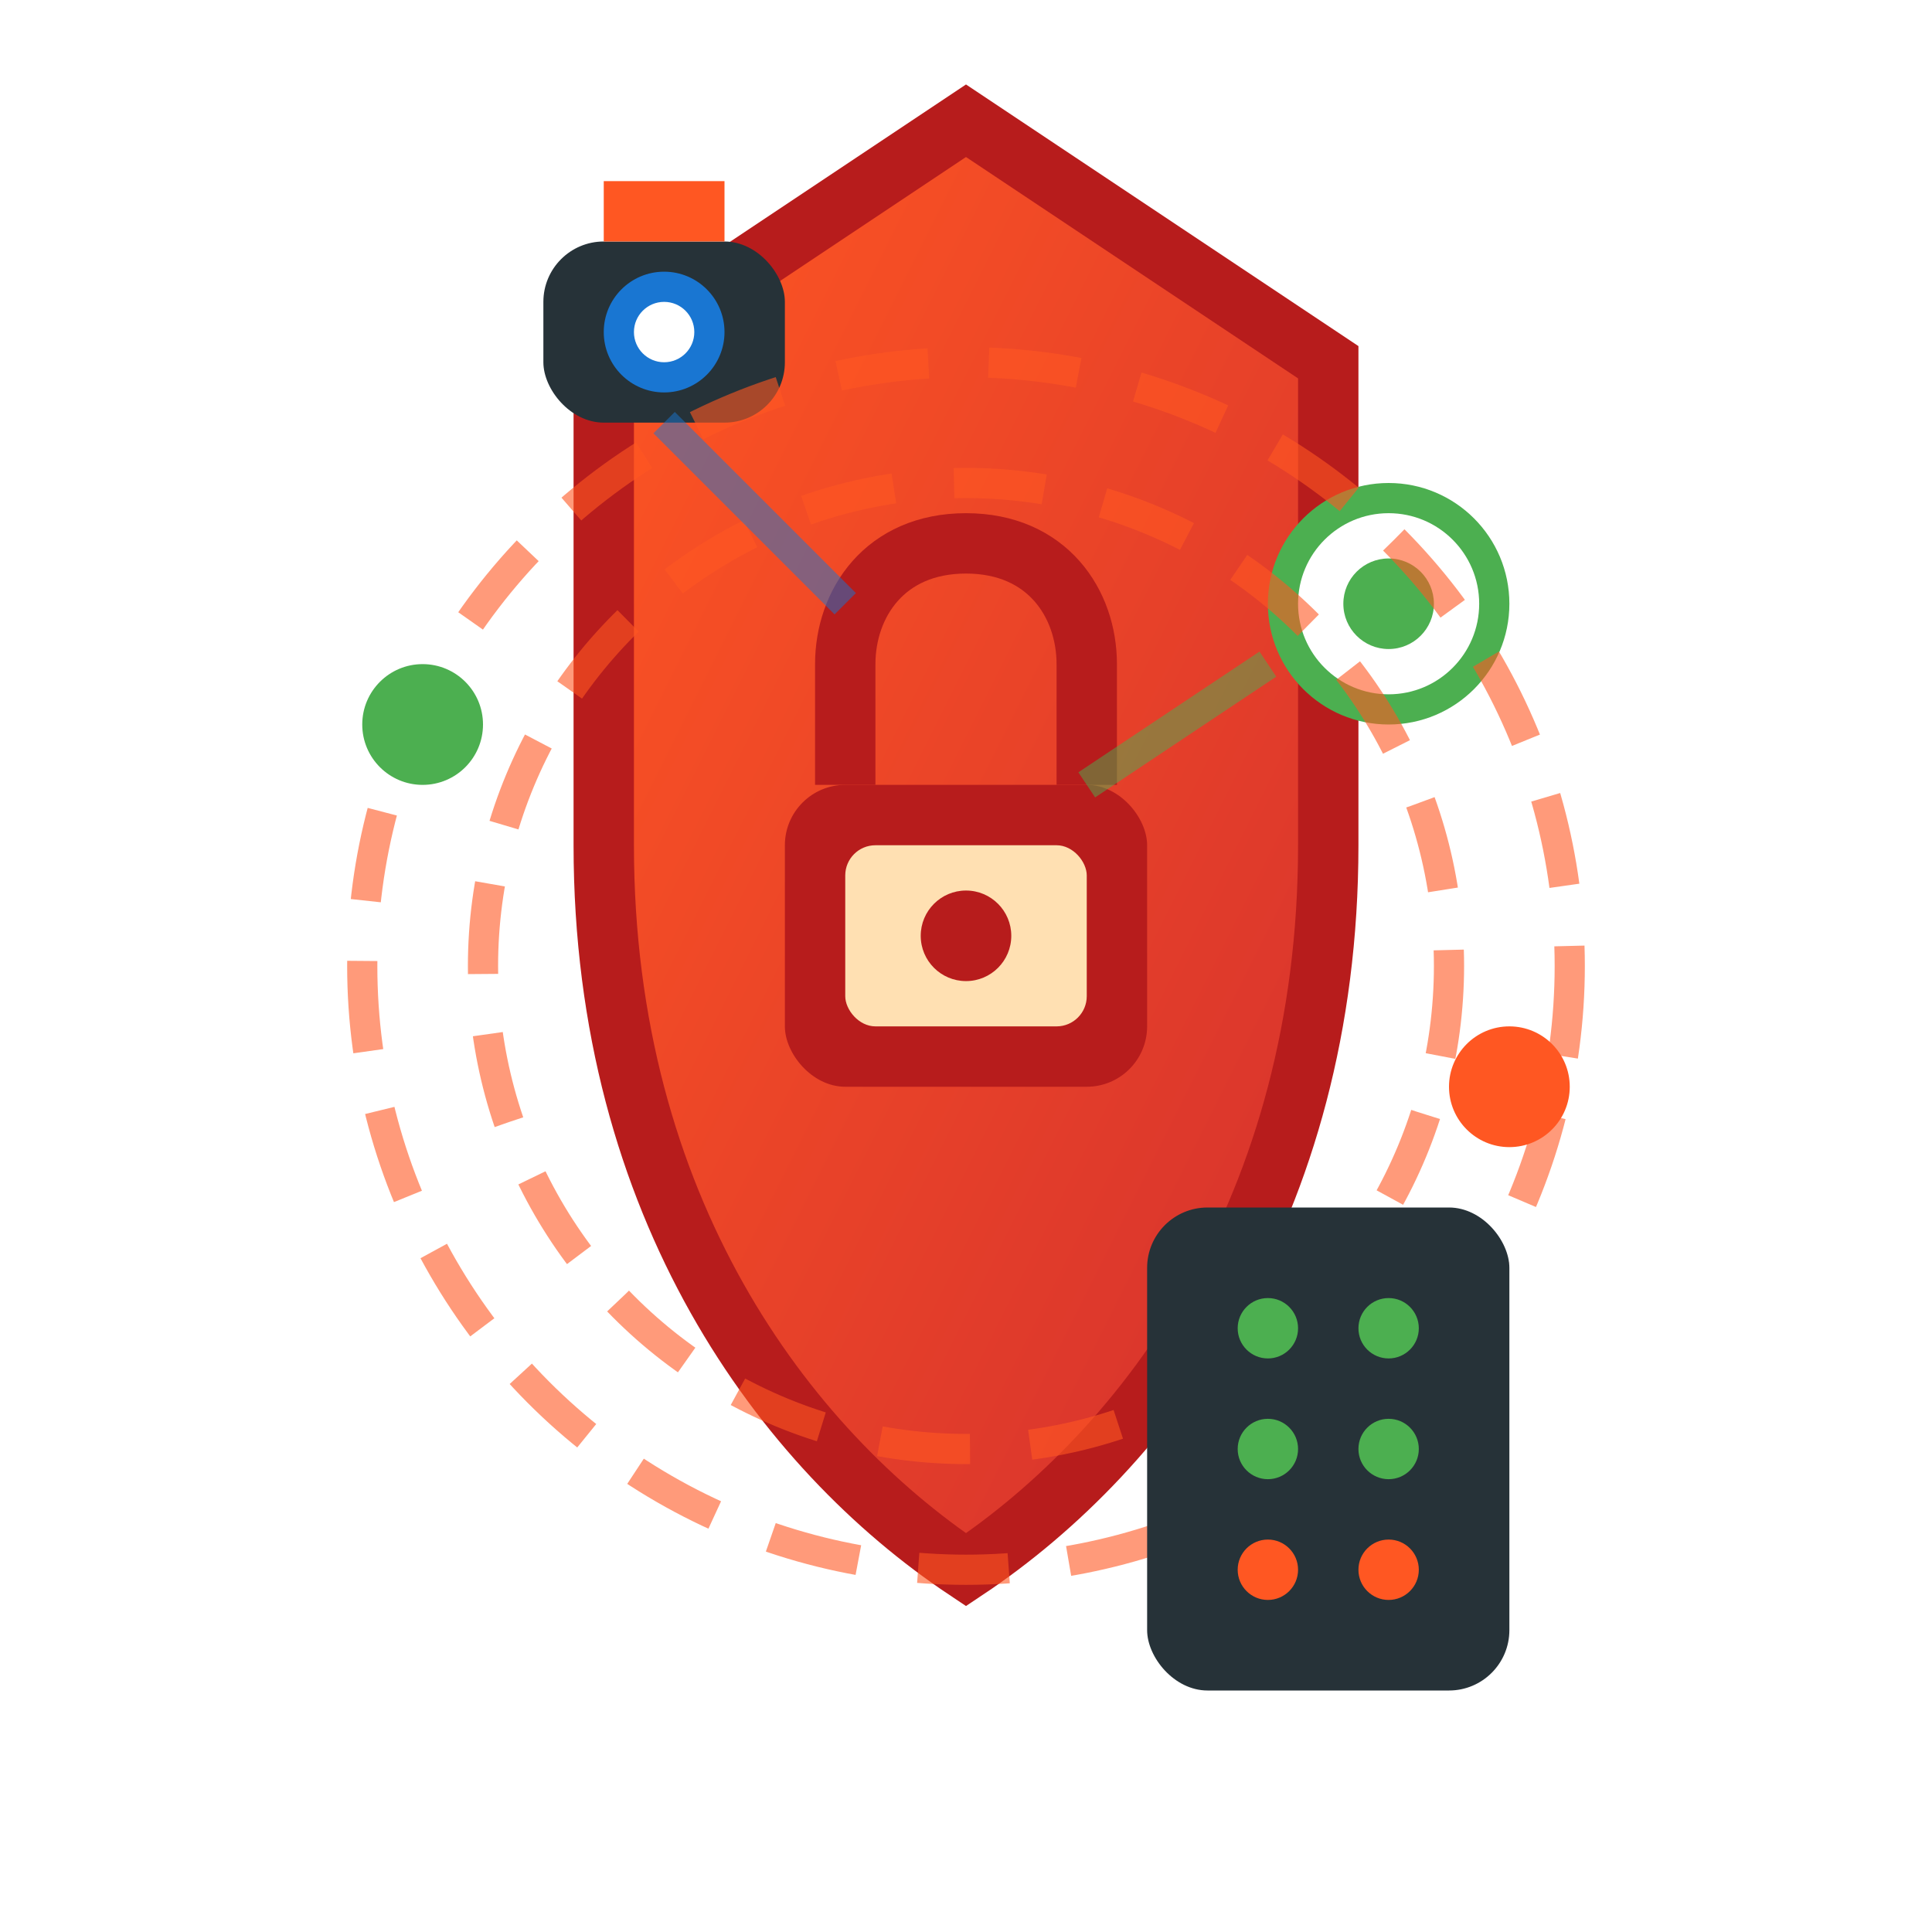 <svg width="64" height="64" viewBox="0 0 64 64" fill="none" xmlns="http://www.w3.org/2000/svg">
  <defs>
    <linearGradient id="shieldGrad" x1="0%" y1="0%" x2="100%" y2="100%">
      <stop offset="0%" style="stop-color:#FF5722;stop-opacity:1" />
      <stop offset="100%" style="stop-color:#D32F2F;stop-opacity:1" />
    </linearGradient>
    <filter id="securityGlow">
      <feGaussianBlur stdDeviation="2" result="coloredBlur"/>
      <feMerge> 
        <feMergeNode in="coloredBlur"/>
        <feMergeNode in="SourceGraphic"/>
      </feMerge>
    </filter>
  </defs>
  
  <!-- Shield background -->
  <path d="M32 4L20 12V28C20 40 26 48 32 52C38 48 44 40 44 28V12L32 4Z" fill="url(#shieldGrad)"/>
  
  <!-- Shield outline -->
  <path d="M32 4L20 12V28C20 40 26 48 32 52C38 48 44 40 44 28V12L32 4Z" stroke="#B71C1C" stroke-width="2" fill="none"/>
  
  <!-- Lock icon -->
  <rect x="26" y="26" width="12" height="10" fill="#B71C1C" rx="2"/>
  <rect x="28" y="28" width="8" height="6" fill="#FFE0B2" rx="1"/>
  <path d="M28 26V22C28 20 29.3 18 32 18C34.7 18 36 20 36 22V26" stroke="#B71C1C" stroke-width="2" fill="none"/>
  <circle cx="32" cy="31" r="1.5" fill="#B71C1C"/>
  
  <!-- Camera -->
  <rect x="18" y="8" width="8" height="6" fill="#263238" rx="2"/>
  <circle cx="22" cy="11" r="2" fill="#1976D2"/>
  <circle cx="22" cy="11" r="1" fill="white"/>
  <rect x="20" y="6" width="4" height="2" fill="#FF5722"/>
  
  <!-- Motion sensor -->
  <circle cx="46" cy="20" r="4" fill="#4CAF50" filter="url(#securityGlow)"/>
  <circle cx="46" cy="20" r="3" fill="white"/>
  <circle cx="46" cy="20" r="1.5" fill="#4CAF50"/>
  
  <!-- Alarm signals -->
  <g transform="translate(32, 32)" opacity="0.6">
    <circle cx="0" cy="0" r="16" stroke="#FF5722" stroke-width="1" fill="none" stroke-dasharray="3,2"/>
    <circle cx="0" cy="0" r="20" stroke="#FF5722" stroke-width="1" fill="none" stroke-dasharray="3,2"/>
  </g>
  
  <!-- Status indicators -->
  <circle cx="14" cy="24" r="2" fill="#4CAF50" filter="url(#securityGlow)"/>
  <circle cx="50" cy="36" r="2" fill="#FF5722" filter="url(#securityGlow)"/>
  
  <!-- Connection lines -->
  <path d="M22 14L28 20" stroke="#1976D2" stroke-width="1" opacity="0.5"/>
  <path d="M42 22L36 26" stroke="#4CAF50" stroke-width="1" opacity="0.5"/>
  
  <!-- Keypad -->
  <rect x="38" y="40" width="12" height="16" fill="#263238" rx="2"/>
  <circle cx="42" cy="44" r="1" fill="#4CAF50"/>
  <circle cx="46" cy="44" r="1" fill="#4CAF50"/>
  <circle cx="42" cy="48" r="1" fill="#4CAF50"/>
  <circle cx="46" cy="48" r="1" fill="#4CAF50"/>
  <circle cx="42" cy="52" r="1" fill="#FF5722"/>
  <circle cx="46" cy="52" r="1" fill="#FF5722"/>
</svg>
